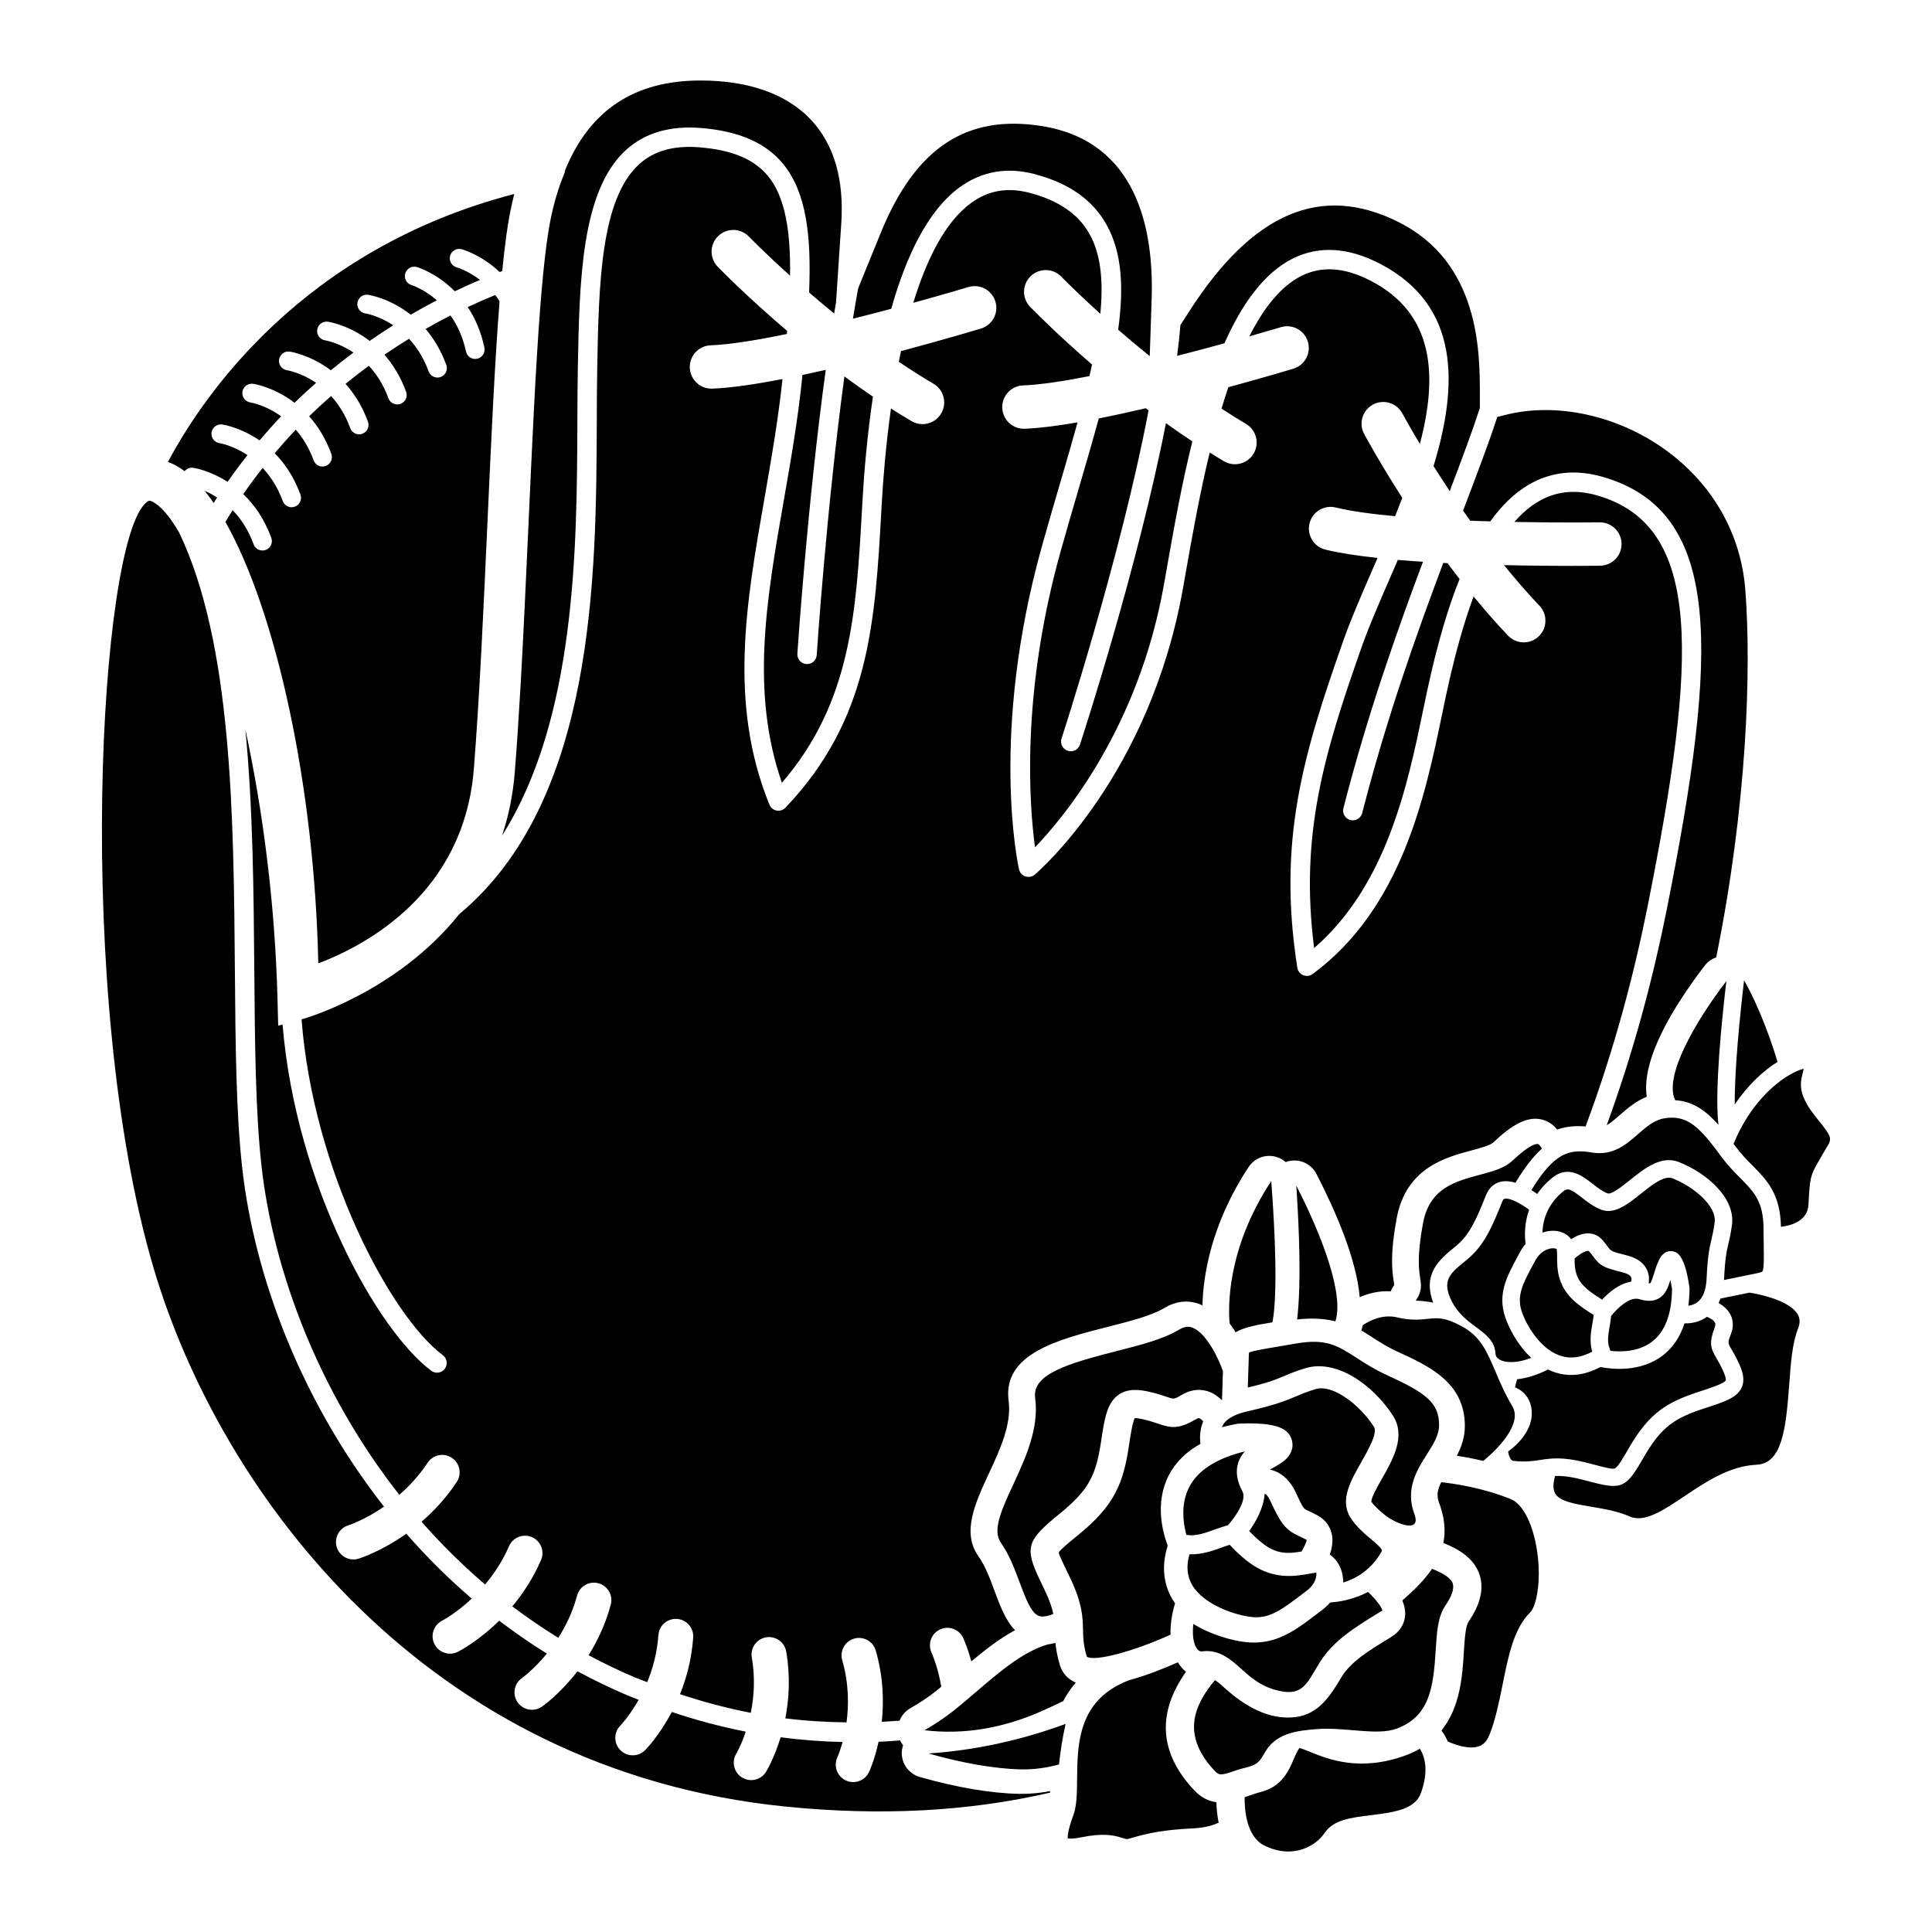 <?xml version="1.0" encoding="utf-8"?>
<!-- Generator: Adobe Illustrator 23.0.3, SVG Export Plug-In . SVG Version: 6.00 Build 0)  -->
<svg version="1.1" id="Capa_1" xmlns="http://www.w3.org/2000/svg" xmlns:xlink="http://www.w3.org/1999/xlink" x="0px" y="0px"
	 viewBox="0 0 1200 1200" enable-background="new 0 0 1200 1200" xml:space="preserve">
<path d="M553.586,191.791c-7.539,2.013-15.563,4.103-23.814,6.171c1.049-6.467,2.132-12.77,3.247-18.893l14.053-34.484
	c21.524-52.838,53.373-73.881,100.395-66.22c58.704,9.575,69.294,63.754,67.84,107.519l-1.173,35.322
	c-7.032-5.677-13.648-11.231-19.628-16.434c3.619-26.068,2.414-48.083-7.293-65.356c-8.604-15.31-23.07-25.507-44.224-31.183
	c-17.273-4.642-33.027-1.947-46.771,7.989C576.247,130.672,562.743,159.286,553.586,191.791z M665.066,466.621
	c-0.626,0-1.255-0.095-1.878-0.299c-3.164-1.034-4.884-4.439-3.854-7.599c0.472-1.442,36.939-113.419,54.06-203.844
	c-0.585-0.441-1.148-0.881-1.727-1.323c-9.839,2.299-19.715,4.472-29.211,6.348c-3.769,13.907-8.026,28.51-12.517,43.851
	c-3.687,12.573-7.481,25.533-11.186,38.804c-24.788,88.738-19.398,157.841-15.878,183.726
	c18.562-19.358,64.244-74.567,79.99-162.766l1.902-10.746c4.151-23.586,9.089-51.407,15.825-78.623
	c-5.588-3.704-11.071-7.477-16.405-11.316c-17.352,88.957-51.504,193.859-53.392,199.633
	C669.954,465.011,667.596,466.621,665.066,466.621z M879.067,321.622l0.014,0.001l-0.011-0.012L879.067,321.622z M803.137,160.501
	c16.168-7.985,34.322-6.888,53.939,3.28c50.153,25.985,48.537,75.735,33.32,125.734c3.043,4.826,6.437,10.056,10.068,15.506
	c7.533-19.797,14.066-37.257,18.703-51.633v-8.055c0-26.671,0-82.162-50.568-107.446c-48.007-24.013-90.461-5.905-129.817,55.317
	l-5.594,8.704c-0.505,6.102-1.2,12.494-2.065,19.13c10.519-2.695,20.523-5.375,29.393-7.813
	C771.343,188.884,785.116,169.413,803.137,160.501z M565.383,1061.054c5.875-3.349,11.274-6.968,16.048-10.758
	c1.04-0.825,2.114-1.733,3.172-2.601c-1.069-6.784-2.969-14.073-6.14-21.557c-2.334-5.51,0.241-11.867,5.748-14.201
	c5.515-2.354,11.875,0.249,14.2,5.748c2.049,4.833,3.629,9.575,4.902,14.209c8.725-7.293,17.681-14.229,27.165-19.357
	c-5.878-5.944-9.272-15.026-12.793-24.506c0,0-0.004-0.008-0.004-0.011l-0.013-0.035c-2.801-7.542-5.698-15.34-9.844-21.182
	c-10.6-14.939-2.349-32.732,6.384-51.567c6.986-15.048,14.204-30.603,12.264-45.205c-3.879-29.229,30.919-38.089,61.62-45.907
	c13.927-3.543,27.08-6.89,34.869-11.574c7.227-4.334,14.49-5.243,21.596-2.712c0.784,0.281,1.543,0.622,2.294,0.977
	c0.455-18.193,5.221-50.332,28.666-85.932c3.622-5.508,10.344-8.091,16.73-6.453c2.417,0.623,4.579,1.806,6.365,3.387
	c0.405-0.15,0.789-0.337,1.211-0.454c7.038-1.972,14.497,1.294,17.848,7.793c12.059,23.404,24.905,53.148,26.871,76.552
	c5.205-2.291,11.82-4.09,19.244-3.631c0.471-1.222,1.089-2.4,1.877-3.491l0.19-0.266c0.039-0.072,0.077-0.14,0.103-0.198
	c-0.036-0.526-0.193-1.554-0.311-2.332c-1.189-7.745-2.122-17.799,1.887-39.23c5.824-31.145,30.289-37.686,46.476-42.014
	c5.147-1.377,11.51-3.08,13.463-4.926c11.945-11.278,20.45-15.632,28.417-14.591c5.424,0.642,9.045,3.83,11.312,6.557
	c6.29-2.188,12.315-2.383,17.635-1.893c17.849-47.86,30.092-94.603,38.445-136.362c30.926-154.681,34.589-236.684-31.234-255.594
	c-13.602-3.904-25.544-2.67-36.557,3.774c-5.427,3.18-10.36,7.527-14.883,12.678c29.4,0.565,52.393,0.258,52.912,0.253
	c0.065-0.005,0.192-0.005,0.192-0.005c7.349,0,13.36,5.904,13.468,13.275c0.11,7.436-5.836,13.553-13.27,13.66
	c-1.131,0.017-8.021,0.112-18.559,0.112c-10.691,0-25.182-0.103-41.18-0.47c6.998,8.623,14.338,17.154,22.011,25.218
	c5.125,5.389,4.919,13.914-0.472,19.042c-2.608,2.479-5.946,3.712-9.284,3.712c-3.554,0-7.11-1.403-9.759-4.186
	c-7.461-7.841-14.588-16.039-21.395-24.313c-6.251,16.879-10.942,34.609-14.564,49.986c-1.643,7.005-3.239,14.682-4.932,22.833
	c-10.564,50.937-25.031,120.695-80.455,161.683c-1.688,1.25-3.92,1.524-5.872,0.726c-1.944-0.797-3.338-2.562-3.662-4.641
	c-12.298-78.812,3.412-131.836,28.791-203.737c4.477-12.698,10.78-27.173,17.448-42.499c1.191-2.734,2.394-5.505,3.599-8.289
	c-12.411-1.34-23.616-3.025-32.381-5.17c-7.226-1.769-11.642-9.061-9.874-16.285c1.768-7.217,9.018-11.623,16.284-9.882
	c9.498,2.324,22.428,4.073,36.878,5.391c1.518-3.776,3.006-7.566,4.442-11.361c-14.242-22.202-22.971-38.377-23.705-39.752
	c-3.505-6.56-1.021-14.716,5.538-18.22c6.555-3.505,14.716-1.03,18.222,5.527c0.118,0.221,4.057,7.518,10.89,18.916
	c11.066-41.994,9.232-80.711-30.388-101.239c-16.255-8.421-30.331-9.459-43.052-3.172c-12.962,6.41-23.608,20.084-32.499,37.601
	c11.771-3.343,19.287-5.6,19.578-5.688c7.14-2.146,14.64,1.885,16.783,9.007c2.142,7.125-1.886,14.636-9.012,16.788
	c-1.754,0.529-18.049,5.42-40.37,11.496c-1.48,4.354-2.898,8.783-4.249,13.298c5.005,3.261,10.056,6.458,15.181,9.471
	c6.413,3.771,8.554,12.025,4.782,18.436c-2.507,4.268-7.008,6.643-11.626,6.643c-2.316,0-4.667-0.597-6.81-1.86
	c-2.982-1.755-5.924-3.587-8.864-5.418c-6.316,26.141-10.985,52.48-14.735,73.781l-1.911,10.775
	c-20.646,115.667-89.11,175.12-92.005,177.594c-1.611,1.371-3.822,1.786-5.823,1.125c-2.009-0.673-3.513-2.341-3.969-4.405
	c-0.757-3.401-18.178-84.649,14.217-200.632c3.72-13.324,7.532-26.329,11.228-38.948c3.83-13.073,7.538-25.776,10.915-38.02
	c-12.406,2.148-23.708,3.607-32.788,3.955c-0.175,0.009-0.349,0.013-0.524,0.013c-7.2,0-13.17-5.697-13.454-12.952
	c-0.283-7.436,5.515-13.69,12.948-13.976c10.734-0.412,25.263-2.636,41.193-5.779c0.563-2.427,1.093-4.819,1.606-7.192
	c-22.499-19.474-37.259-34.624-38.431-35.83c-5.166-5.348-5.024-13.873,0.315-19.042c5.339-5.182,13.868-5.038,19.043,0.306
	c0.22,0.228,9.437,9.661,24.231,23.069c1.949-19.932,0.444-36.86-6.718-49.602c-6.934-12.333-18.985-20.658-36.839-25.445
	c-13.795-3.716-25.777-1.715-36.582,6.112c-16.237,11.744-27.783,35.143-36.032,62.097c19.906-5.481,33.831-9.662,34.229-9.782
	c7.118-2.146,14.634,1.889,16.783,9.01c2.144,7.122-1.883,14.633-9.01,16.784c-1.987,0.599-22.658,6.804-49.637,13.99
	c-0.464,2.203-0.928,4.407-1.362,6.616c7.044,4.761,14.256,9.364,21.561,13.662c6.41,3.775,8.553,12.029,4.782,18.441
	c-2.509,4.263-7.008,6.639-11.626,6.639c-2.316,0-4.666-0.598-6.81-1.86c-4.305-2.532-8.556-5.164-12.768-7.849
	c-3.236,23.083-4.9,44.315-5.726,58.981l-0.225,3.987c-3.912,69.821-7.283,130.121-59.603,184.992
	c-1.411,1.483-3.453,2.131-5.487,1.765c-2.01-0.386-3.69-1.76-4.453-3.653c-25.428-62.621-14.549-124.76-3.03-190.545
	c4.172-23.851,8.466-48.508,11.148-73.819c-16.617,3.218-31.937,5.501-43.596,5.95c-0.173,0.008-0.346,0.012-0.522,0.012
	c-7.2,0-13.171-5.697-13.454-12.951c-0.283-7.432,5.515-13.69,12.946-13.976c12.095-0.466,29.01-3.229,47.329-7.025
	c0.054-0.645,0.113-1.298,0.165-1.939c-25.107-21.366-41.869-38.553-43.116-39.843c-5.174-5.344-5.035-13.868,0.308-19.043
	c5.34-5.181,13.869-5.037,19.041,0.308c0.228,0.233,9.989,10.229,25.596,24.299c0.362-27.336-2.903-48.857-13.77-61.957
	c-8.661-10.434-22.098-16.074-42.303-17.751c-15.996-1.334-28.343,2.079-37.585,10.425c-24.141,21.808-25.148,75.191-26.118,126.816
	c-0.192,10.243-0.233,21.339-0.274,33.085c-0.352,95.549-0.912,235.63-85.423,305.948c-38.772,48.524-95.931,64.769-96.766,64.998
	l-1.18,0.323c7.25,94.122,55.374,184.415,87.756,208.629c2.657,1.993,3.206,5.767,1.213,8.433c-1.18,1.582-2.997,2.417-4.834,2.417
	c-1.255,0-2.517-0.391-3.604-1.2c-33.249-24.871-84.011-114.809-92.338-215.053l-2.707,0.741l-0.414-16.265
	c-1.56-60.758-9.372-118.682-19.963-167.717c4.719,48.677,5.144,100.708,5.545,149.862c0.357,44.712,0.697,86.95,4.392,120.507
	c7.28,66.07,35.735,141.387,85.67,204.988c6.099-5.296,12.246-11.835,17.596-19.928c3.3-4.995,10.009-6.36,15.016-3.06
	c4.991,3.301,6.364,10.018,3.058,15.01c-6.681,10.101-14.308,18.193-21.854,24.704c12.064,13.763,25.236,26.823,39.475,38.979
	c5.439-6.447,10.75-14.318,14.848-23.775c2.375-5.485,8.756-8.006,14.25-5.631c5.491,2.38,8.016,8.758,5.63,14.251
	c-4.957,11.439-11.296,20.932-17.816,28.738c9.122,6.903,18.642,13.431,28.563,19.539c4.61-7.243,8.891-16.005,11.653-26.241
	c1.551-5.78,7.505-9.222,13.286-7.637c5.77,1.558,9.193,7.503,7.639,13.284c-3.302,12.241-8.325,22.684-13.769,31.401
	c9.267,4.953,18.823,9.583,28.727,13.776c2.539,1.077,5.108,1.931,7.659,2.946c3.393-8.215,6.184-18.037,6.964-29.208
	c0.406-5.963,5.573-10.464,11.56-10.057c5.962,0.415,10.464,5.593,10.047,11.56c-0.933,13.441-4.165,25.259-8.175,35.19
	c14.546,4.812,29.195,8.726,43.946,11.566c1.957-9.63,2.872-21.412,0.645-34.382c-1.013-5.896,2.948-11.498,8.845-12.511
	c5.872-0.972,11.502,2.944,12.515,8.849c2.679,15.63,1.732,29.79-0.547,41.481c12.612,1.603,25.288,2.321,38.004,2.506
	c1.427-10.506,1.55-23.995-2.663-38.623c-1.653-5.751,1.669-11.755,7.417-13.408c5.72-1.674,11.752,1.657,13.413,7.412
	c4.771,16.57,5.067,31.814,3.725,44.243c3.684-0.181,7.371-0.419,11.06-0.692C560.001,1065.58,562.274,1062.828,565.383,1061.054z
	 M165.035,341.571c-0.664,0.241-1.345,0.356-2.009,0.356c-2.383,0-4.626-1.47-5.491-3.841c-3.377-9.218-8.076-16.06-13.05-21.202
	c-1.515,2.385-3.008,4.817-4.48,7.276c31.481,55.735,55.38,164.098,57.683,274.217c29.359-11.111,90.422-43.334,96.601-120.567
	c3.544-44.384,6.044-99.48,8.452-152.759c2.3-50.816,4.524-99.832,7.552-137.995c-0.879-1.345-1.784-2.611-2.713-3.799
	c-5.062,2.046-10.799,4.518-17.08,7.463c4.414,6.637,8.194,14.886,10.365,25.167c0.664,3.161-1.353,6.261-4.51,6.93
	c-0.406,0.087-0.812,0.129-1.222,0.129c-2.698,0-5.13-1.89-5.712-4.644c-1.971-9.331-5.535-16.616-9.602-22.353
	c-4.952,2.523-10.124,5.289-15.494,8.356c4.942,5.779,9.484,13.071,12.881,22.34c1.111,3.031-0.451,6.39-3.482,7.503
	c-0.664,0.241-1.345,0.357-2.009,0.357c-2.383,0-4.626-1.47-5.491-3.84c-3.176-8.669-7.524-15.223-12.166-20.256
	c-4.993,3.066-10.094,6.363-15.273,9.91c5.163,5.879,9.926,13.395,13.456,23.023c1.112,3.034-0.439,6.394-3.48,7.503
	c-0.664,0.245-1.337,0.361-2.01,0.361c-2.382,0-4.625-1.47-5.487-3.836c-3.16-8.619-7.509-15.152-12.152-20.18
	c-4.808,3.527-9.647,7.249-14.503,11.211c5.345,5.953,10.291,13.6,13.922,23.515c1.112,3.035-0.447,6.394-3.478,7.503
	c-0.664,0.245-1.347,0.362-2.011,0.362c-2.383,0-4.626-1.471-5.488-3.838c-3.115-8.5-7.363-14.971-11.9-19.968
	c-4.571,3.994-9.133,8.157-13.657,12.562c5.293,5.931,10.184,13.541,13.789,23.372c1.111,3.035-0.442,6.395-3.481,7.503
	c-0.664,0.245-1.336,0.362-2.009,0.362c-2.383,0-4.626-1.47-5.488-3.837c-2.921-7.963-6.846-14.187-11.087-19.054
	c-4.437,4.637-8.803,9.536-13.108,14.606c6.127,6.223,11.9,14.512,15.999,25.695c1.112,3.035-0.442,6.394-3.481,7.503
	c-0.664,0.245-1.337,0.361-2.009,0.361c-2.383,0-4.626-1.47-5.491-3.836c-3.239-8.839-7.731-15.485-12.507-20.559
	c-4.107,5.209-8.12,10.617-12.018,16.264c6.651,6.354,12.995,15.1,17.41,27.15C169.628,337.098,168.066,340.458,165.035,341.571z
	 M863.071,359.65c-6.578,15.123-12.79,29.406-17.133,41.702c-23.619,66.93-38.667,117.044-29.716,187.497
	c45.152-39.007,58.134-101.603,67.758-147.984c1.71-8.263,3.33-16.049,4.998-23.15c4.187-17.794,9.756-38.614,17.593-58.068
	c-2.577-3.302-5.095-6.585-7.54-9.86c-0.868-0.043-1.735-0.096-2.603-0.139c-16.888,44.971-35.535,97.437-50.335,155.341
	c-0.697,2.724-3.145,4.535-5.83,4.535c-0.498,0-0.995-0.058-1.502-0.188c-3.222-0.826-5.166-4.107-4.343-7.329
	c14.564-56.984,32.766-108.616,49.412-153.09c-5.287-0.34-10.522-0.713-15.614-1.145
	C866.483,351.803,864.756,355.771,863.071,359.65z M134.861,308.982c-2.789-1.783-5.433-3.122-7.78-4.115
	c1.905,2.341,3.8,4.827,5.663,7.55C133.456,311.282,134.142,310.103,134.861,308.982z M1022.818,681.221
	c-3.483-23.57,16.95-56.57,36.037-81.476c1.869-2.438,4.366-4.145,7.115-5.104c19.083-94.368,21.862-178.142,18.111-227.907
	c-2.649-35.173-20.355-66.238-49.835-87.463c-29.589-21.298-67.585-29.578-99.192-21.572l-5.064,1.281
	c-5.328,16.287-12.737,35.855-21.25,58.186c1.436,2.062,2.937,4.161,4.435,6.259c4.201,0.157,8.365,0.291,12.472,0.408
	c6.813-9.452,14.645-17.379,23.758-22.718c13.803-8.093,29.274-9.753,45.965-4.961c74.851,21.5,72.103,107.643,39.721,269.546
	c-8.171,40.856-20.043,86.421-37.142,133.186c2.255-1.299,4.747-3.343,8.106-6.286
	C1010.539,688.671,1015.863,684.026,1022.818,681.221z M645.655,1113.52c-4.348,0.523-8.63,0.743-12.821,0.659
	c-17.396-0.329-38.684-3.95-61.542-10.469c-7.21-2.058-11.898-9.002-11.105-16.458c0.119-1.124,0.394-2.194,0.741-3.232
	c-0.732-0.924-1.36-1.937-1.869-3.019c-4.459,0.36-8.915,0.668-13.366,0.853c-2.424,11.189-5.649,18.201-5.945,18.823
	c-1.842,3.916-5.741,6.208-9.8,6.208c-1.551,0-3.129-0.336-4.626-1.043c-5.397-2.553-7.705-8.985-5.182-14.387
	c0.058-0.121,1.612-3.619,3.195-9.46c-12.875-0.275-25.705-1.256-38.475-2.94c-3.89,12.849-8.648,20.784-9.04,21.431
	c-2.042,3.335-5.605,5.173-9.242,5.173c-1.936,0-3.888-0.518-5.655-1.603c-5.092-3.122-6.696-9.77-3.588-14.866
	c0.101-0.174,3.063-5.214,5.88-13.64c-15.422-3.016-30.742-7.109-45.954-12.212c-7.711,14.658-15.954,23.113-16.564,23.727
	c-2.119,2.125-4.9,3.193-7.683,3.193c-2.765,0-5.52-1.052-7.64-3.152c-4.236-4.211-4.26-11.05-0.066-15.297
	c0.203-0.21,5.702-5.981,11.367-16.048c-2.35-0.942-4.713-1.798-7.058-2.791c-10.684-4.524-20.965-9.546-30.932-14.924
	c-10.873,14.106-21.387,21.517-22.134,22.032c-1.878,1.291-4.019,1.91-6.138,1.91c-3.445,0-6.835-1.636-8.935-4.689
	c-3.379-4.92-2.149-11.655,2.759-15.052c0.305-0.217,7.475-5.413,15.446-15.171c-10.305-6.384-20.171-13.223-29.636-20.437
	c-13.042,12.849-24.841,18.927-25.663,19.339c-1.554,0.781-3.215,1.151-4.843,1.151c-3.969,0-7.799-2.193-9.701-5.987
	c-2.666-5.34-0.513-11.83,4.81-14.521c0.151-0.077,8.558-4.473,18.373-13.697c-14.67-12.574-28.225-26.086-40.647-40.313
	c-15.554,11.033-28.783,15.252-29.688,15.531c-1.054,0.323-2.125,0.478-3.171,0.478c-4.645,0-8.927-3.003-10.358-7.665
	c-1.751-5.71,1.447-11.755,7.151-13.521c0.211-0.066,10.151-3.315,22.224-11.613c-51.388-65.509-80.674-143.027-88.162-211.024
	c-3.772-34.169-4.112-76.701-4.47-121.732c-0.776-96.144-1.641-203.499-34.676-272.39c-5.94-10.144-11.642-16.778-16.737-19.173
	c-0.664-0.306-1.122-0.484-1.554-0.484c-0.267,0-0.527,0.069-0.818,0.215c-0.335,0.199-0.673,0.413-1.04,0.702
	c-29.615,23.307-45.455,307.407,4.343,475.737c41.456,140.168,169.08,311.858,392.357,334.413
	c59.007,5.948,113.592,3.145,164.417-8.632c0.015-0.33,0.037-0.636,0.05-0.975C650.035,1112.892,647.834,1113.258,645.655,1113.52z
	 M358.616,261.809c0.042-11.809,0.083-22.967,0.283-33.264c1.013-54.191,2.067-110.226,30.078-135.535
	c11.695-10.551,27.363-15.086,46.664-13.491c23.32,1.935,39.862,9.152,50.585,22.066c14.588,17.582,17.801,44.721,16.313,80.074
	c4.862,4.195,10.037,8.561,15.558,13.055c0.384-2.348,0.776-4.644,1.169-6.95l3.259-48.838c1.834-27.504-4.477-49.192-18.76-64.464
	C488.79,58.459,465.064,50,435.142,50c-41.032,0-68.732,18.273-84.069,55.509c-0.168,0.858-0.302,1.723-0.645,2.536
	c-3.704,8.816-6.644,18.81-8.744,29.706c-0.807,4.189-1.565,9.031-2.281,14.452c-0.716,5.42-1.392,11.42-2.034,17.928
	c-0.64,6.506-1.246,13.52-1.826,20.966c-2.887,37.234-5.062,85.309-7.313,135.11c-1.518,33.434-3.06,67.581-4.88,99.433
	c-1.096,19.111-2.287,37.397-3.632,54.206c-1.14,14.243-3.921,27.239-7.877,39.134C357.892,446.455,358.333,339.149,358.616,261.809
	z M501.28,412.463c-0.132,0-0.266-0.004-0.407-0.012c-3.313-0.216-5.83-3.086-5.614-6.408c0.083-1.285,6.183-92.692,17.624-176.312
	c-4.848,1.11-9.682,2.177-14.463,3.192c-0.075,0.734-0.143,1.44-0.22,2.178c-2.718,26.293-7.159,51.683-11.461,76.24
	c-10.637,60.774-20.712,118.349-1.087,174.849c43.024-49.864,46.164-105.829,49.769-170.162l0.222-3.994
	c1.049-18.637,2.998-41.739,6.566-65.654c-6.078-4.123-11.98-8.345-17.726-12.588c-11.15,82.365-17.116,171.771-17.198,173.039
	C507.078,410.017,504.429,412.463,501.28,412.463z M114.668,292.671c1.266-1.517,3.196-2.43,5.257-2.133
	c0.749,0.108,10.437,1.684,21.445,8.75c4.005-5.769,8.135-11.288,12.348-16.616c-9.187-6.105-17.225-7.415-17.374-7.435
	c-3.198-0.466-5.413-3.43-4.95-6.628c0.464-3.196,3.456-5.393,6.627-4.95c0.787,0.115,11.467,1.808,23.18,9.872
	c4.406-5.185,8.872-10.205,13.41-14.954c-9.883-7.141-18.933-8.592-19.093-8.616c-3.198-0.465-5.413-3.43-4.949-6.627
	c0.466-3.197,3.481-5.414,6.626-4.95c0.846,0.121,13.07,2.104,25.745,11.777c4.435-4.332,8.908-8.413,13.393-12.362
	c-9.226-6.331-17.476-7.74-18.093-7.836c-3.179-0.49-5.38-3.463-4.909-6.648c0.475-3.189,3.498-5.381,6.61-4.925
	c0.841,0.121,12.935,2.085,25.533,11.614c4.708-3.876,9.405-7.559,14.077-11.039c-9.276-6.226-17.435-7.55-17.586-7.571
	c-3.197-0.465-5.413-3.43-4.949-6.628c0.475-3.198,3.472-5.398,6.626-4.95c0.851,0.122,13.201,2.122,25.95,11.927
	c4.96-3.447,9.858-6.69,14.67-9.713c-8.919-5.9-16.749-7.249-17.35-7.342c-3.182-0.49-5.38-3.463-4.908-6.648
	c0.475-3.189,3.439-5.418,6.61-4.925c0.862,0.124,13.558,2.165,26.496,12.343c5.595-3.263,11.013-6.248,16.207-8.953
	c-8.04-7.017-15.513-9.371-15.655-9.411c-3.097-0.913-4.876-4.169-3.953-7.266c0.906-3.098,4.178-4.871,7.258-3.953
	c0.816,0.239,12.441,3.885,23.523,15.04c5.611-2.69,10.857-5.044,15.634-7.066c-7.407-5.704-13.923-7.62-14.456-7.771
	c-3.108-0.864-4.942-4.074-4.096-7.179c0.857-3.098,4.043-4.954,7.143-4.111c0.808,0.215,12.342,3.513,23.613,14.173
	c0.56-0.21,1.077-0.398,1.612-0.596c0.788-8.093,1.636-15.466,2.545-22.039c0.681-4.919,1.392-9.451,2.152-13.4
	c0.022-0.126,0.057-0.243,0.082-0.369c0.801-4.14,1.702-8.164,2.69-12.074c-131.908,34.329-193.723,126.169-215.113,166.452
	c1.246,0.444,2.49,0.964,3.728,1.57C110.254,289.591,112.467,291.038,114.668,292.671z M758.998,886.476
	c2.901-0.781,5.932-1.472,9.095-2.069l0.676-0.129l0.688-0.029c25.496-1.105,30.806,3.983,32.75,9.644
	c0.846,2.463,1.971,8.789-5.814,14.323c-2.6,1.849-5.184,3.287-7.62,4.542c5.09,1.113,11.583,4.624,16.192,14.529
	c4.493,9.658,4.553,9.685,7.661,11.122c1.471,0.681,3.484,1.614,6.016,3.013c4.498,2.482,7.536,6.555,8.557,11.463
	c0.891,4.293,0.138,8.713-1.245,12.704c3.08,2.099,5.551,5.248,6.982,9.196c0.877,2.417,1.356,5.191,1.368,8.145
	c7.422-2.249,16.657-7.228,23.293-18.314c0.717-1.199,0.742-1.723,0.742-1.726c-0.278-1.416-4.486-4.973-7.002-7.099
	c-4.282-3.621-9.134-7.723-12.632-13.337c-6.677-10.706,0.218-22.779,6.882-34.455c4.089-7.157,10.262-17.972,7.806-21.768
	c-9.015-13.951-25.814-26.711-36.363-23.409c-5.56,1.721-8.784,3.086-12.198,4.534c-6.11,2.586-12.428,5.263-30.251,9.304
	c-5.577,1.265-12.75,3.84-15.249,8.93C759.188,885.884,759.107,886.179,758.998,886.476z M775.669,841.889
	c-0.186,5.557-0.433,13.37-0.638,19.932c12.862-3.036,17.504-4.999,22.389-7.068c3.309-1.402,7.062-2.989,13.144-4.875
	c19.445-6.037,42.209,10.225,54.615,29.412c8.25,12.764-0.107,27.396-6.82,39.155c-2.491,4.367-6.618,11.588-6.612,14.236
	c1.827,2.753,4.966,5.407,8.002,7.973c6.598,5.58,23.476,12.413,18.716-0.341c-5.789-15.516,1.701-27.342,7.717-36.845
	c4.114-6.496,7.666-12.104,7.653-18.402c-0.029-13.842-8.17-19.9-32.619-31.077c-7.551-3.449-13.427-7.241-18.614-10.588
	c-11.809-7.622-18.911-12.211-37.777-8.889c-4.416,0.782-8.309,1.433-11.741,2.008c-7.614,1.275-14.842,2.487-17.281,3.562
	C775.753,840.45,775.697,841.024,775.669,841.889z M767.479,827.524c5.058-3.123,12.656-4.497,22.859-6.209
	c3.267-16.551,1.733-55.863-0.748-87.716c-28.16,42.759-26.671,79.647-25.817,88.438C765.1,823.81,766.334,825.651,767.479,827.524z
	 M805.663,819.542c9.518-1.075,17.2-0.483,23.787,1.165c5.523-17.113-8.791-54.161-24.298-84.254
	C806.946,763.07,808.314,797.403,805.663,819.542z M902.365,983.646c-1.297-4.13-7.683-7.152-12.892-9.217
	c-4.478,6.59-10.74,12.982-18.47,19.616c1.215,2.886,1.934,5.894,1.782,8.933c-0.284,5.66-3.371,10.563-8.693,13.805l-0.573,0.347
	c-13.754,8.377-24.615,14.993-30.555,24.967c-6.7,11.247-14.042,22.714-28.346,24.434c-16.72,2.011-31.734-7.147-43.649-17.827
	c-2.692-2.413-4.746-4.209-6.353-5.132c-12.734,15.318-21.329,33.846-0.097,56.385c2.661,2.828,3.809,3.017,13.694-0.515
	c3.551-1.269,7.621-1.698,11.073-3.457c3.69-1.881,5.097-5.667,7.237-8.941c6.961-10.65,19.315-12.098,30.968-13.034
	c18.031-1.447,37.679,4.263,49.999-0.326c20.203-7.51,22.79-24.868,24.242-48.57c0.691-11.24,1.284-20.95,6.013-27.831
	C901.686,991.545,903.327,986.701,902.365,983.646z M873.593,1090.108c-28.664,10.656-48.406,2.679-60.197-2.089
	c-2.047-0.828-4.694-1.897-6.276-2.324c-1.304,1.642-2.388,4.187-3.527,6.851c-3.069,7.196-7.273,17.046-20.304,20.426
	c-3.239,0.838-6.254,1.918-9.17,2.964c-0.35,0.125-0.718,0.252-1.075,0.379c-0.069,8.444,1.306,24.558,12.307,29.994
	c17.801,8.799,32.117,0.125,37.399-7.849c5.453-8.217,16.55-9.517,28.446-10.971c0.099-0.012,0.195-0.023,0.294-0.036
	c15.981-1.921,27.554-4.077,31.075-13.777c5.062-13.95,2.312-22.744-0.642-27.527
	C879.375,1087.607,876.661,1088.967,873.593,1090.108z M938.233,931.053c-16.967-6.863-34.532-9.5-43.066-10.443
	c-2.296,4.553-3.024,8.229-1.373,12.651c3.493,9.36,4.217,17.54,2.699,25.106c8.275,3.312,19.049,8.773,22.588,20.024
	c2.687,8.546,0.367,18.241-6.898,28.811c-1.977,2.88-2.502,11.435-2.964,18.984c-0.884,14.443-2.125,34.034-13.872,48.645
	c1.36,1.9,2.728,4.182,3.926,6.846c4.789,2.174,13.359,5.056,19.268,2.99c1.876-0.657,4.607-2.122,6.637-7.232
	c3.729-9.383,5.972-20.523,8.144-31.296c3.602-17.88,7.002-34.765,17.145-44.71c4.162-4.079,7.502-22.18,3.498-42.394
	C951.048,944.317,945.167,933.858,938.233,931.053z M741.763,1111.969c-21.701-23.04-23.369-47.754-5.13-73.589
	c-1.129-0.937-2.202-1.975-3.167-3.174c-0.682-0.846-1.29-1.761-1.864-2.706c-8.05,3.58-19.15,8.059-30.285,11.109
	c-31.823,12.062-32.11,39.479-32.321,61.564c-0.084,8.786-0.159,16.378-2.314,22.266c-3.421,9.334-3.622,13.063-3.485,14.394
	c0.965,0.191,3.366,0.388,8.223-0.615c13.911-2.848,20.48-1.34,26.014,0.45c2.337,0.755,2.483,0.796,4.276,0.261
	c11.724-3.506,20.741-5.354,40.217-6.367c6.873-0.353,11.82-1.983,15.004-3.442c-0.927-4.599-1.312-9.006-1.417-12.734
	C750.926,1118.812,746.268,1116.752,741.763,1111.969z M867.884,839.474c19.644,8.98,41.908,19.16,41.968,46.126
	c0.015,7.144-2.175,13.196-4.996,18.599c4.708,0.714,10.329,1.743,16.434,3.202c9.047-7.32,24.534-23.154,18.023-34.028
	c-4.617-7.71-7.743-15.071-10.502-21.566c-5.361-12.621-9.231-21.739-20.967-28.076c-10.515-5.677-14.906-5.215-20.98-4.574
	c-4.751,0.502-10.661,1.127-18.991-0.893c-9.312-2.263-17.695,2.308-21.371,4.792c-0.277,1.12-0.594,2.215-0.968,3.275
	c2.177,1.3,4.308,2.667,6.455,4.053C856.758,833.46,861.69,836.64,867.884,839.474z M729.841,995.815
	c-0.545-0.778-1.092-1.554-1.584-2.376c-4.143-6.916-7.812-18.168-2.96-33.422c-3.059-8.017-8.204-26.424,0.61-43.582
	c4.163-8.102,10.768-14.66,19.723-19.64c-0.537-3.95-0.389-8.815,1.687-13.899c-0.815-0.99-1.705-1.813-2.453-2.052
	c-0.362-0.117-0.95,0.054-1.736,0.513c-10.924,6.342-15.417,5.8-23.772,2.933c-2.325-0.798-4.96-1.701-8.81-2.614
	c-3.423-0.809-5.054-0.883-5.74-0.849c-1.407,2.51-2.745,11.465-3.563,16.937c-3.527,23.589-8.934,37.235-31.659,55.734
	c-5.412,4.407-11.004,8.96-11.978,10.774c0.181,1.5,2.277,5.821,4.136,9.652c1.034,2.128,2.199,4.529,3.473,7.271
	c7.108,15.283,7.289,23.36,7.465,31.171c0.113,5.073,0.21,9.458,2.36,16.638c5.021,3.179,29.105-3.271,51.989-13.671
	C726.858,1009.331,727.792,1002.721,729.841,995.815z M738.606,923.707c-5.26,10.237-3.823,21.82-1.75,29.619
	c2.373,0.351,5.972,0.882,14.52-2.211c4.398-1.591,8.032-2.895,11.249-3.701c5.794-6.395,11.661-16.256,9.178-20.869
	c-3.583-6.663-4.474-12.562-2.728-18.035c0.895-2.816,2.353-5.105,4.142-7.026C755.609,905.786,743.978,913.248,738.606,923.707z
	 M808.421,963.657c1.588-2.656,2.871-5.47,3.217-7.206c-1.595-0.839-2.919-1.452-4.112-2.006c-8.965-4.146-11.567-7.278-18.57-22.33
	c-1.514-3.256-2.856-4.19-3.208-4.261c-0.062-0.01-0.155,0.016-0.229,0.018c-0.722,8.78-5.258,17.018-9.633,23.072
	c1.89,1.98,4.252,4.366,8.073,7.445C792.903,965.588,800.264,965.047,808.421,963.657z M808.283,990.568l3.319-2.521
	c5.61-4.237,6.293-9.11,5.953-11.289c-1.215,0.162-2.601,0.409-4.045,0.669c-9.476,1.7-23.831,4.276-39.373-8.239
	c-4.87-3.923-7.831-7.043-9.789-9.109c-0.177-0.185-0.368-0.386-0.556-0.582c-1.793,0.541-4.636,1.569-7.41,2.57
	c-8.123,2.94-13.721,3.459-17.58,3.327c-2.108,7.419-1.51,13.758,1.799,19.282c7.159,11.955,26.073,18.383,36.311,19.626
	C787.923,1005.646,795.238,1000.511,808.283,990.568z M661.856,1070.754c-28.185,10.343-56.78,16.472-85.143,18.356
	c20.398,5.817,40.845,9.564,57.624,9.882c7.601,0.153,15.448-0.905,23.42-3.047C658.652,1087.874,659.92,1079.375,661.856,1070.754z
	 M849.73,988.799c-7.684,3.959-15.114,5.607-20.504,6.255c-1.103,0.133-2.111,0.221-3.028,0.284
	c-1.521,1.705-3.253,3.346-5.271,4.87l-3.21,2.438c-10.522,8.023-20.583,15.691-33.827,17.283
	c-3.341,0.402-6.881,0.418-10.684-0.047c-8.087-0.982-20.792-4.331-31.998-11.223c-0.886,7.437,0.275,12.935,2.46,15.648
	c1.149,1.431,2.21,1.472,3.013,1.394c0.114-0.013,0.231-0.031,0.345-0.045c10.357-1.246,17.501,5.163,23.809,10.823
	c5.784,5.186,11.76,10.546,21.511,13.197c14.9,4.052,18.326-1.789,25.144-13.418l1.453-2.468
	c8.681-14.579,22.639-23.079,38.802-32.922l0.612-0.373c0.103-0.061,0.193-0.121,0.266-0.172
	C858.104,997.929,854.297,993.098,849.73,988.799z M645.209,1003.684c2.081,0.771,5.169,0.329,9.037-1.227
	c-0.751-3.666-2.167-7.968-4.913-13.873c-1.232-2.643-2.354-4.958-3.351-7.012c-10.198-21.009-7.692-25.184,12.543-41.661
	c18.217-14.83,22.317-24.177,25.393-44.739c2.08-13.901,3.58-23.946,11.056-29.003c5.968-4.041,13.262-3.043,19.615-1.537
	c4.682,1.108,8.016,2.253,10.452,3.088c4.203,1.442,4.205,1.441,9.287-1.513c6.601-3.832,12.348-3.208,16.005-2.005
	c3.454,1.132,6.278,3.184,8.525,5.412c0.054-0.034,0.11-0.065,0.164-0.098c0.141-4.572,0.358-11.532,0.563-17.929
	c-5.199-14.146-12.602-24.689-19.016-26.987c-1.794-0.64-4.377-1.056-8.467,1.401c-9.728,5.851-23.953,9.471-39.013,13.304
	c-30.572,7.783-52.064,14.414-50.135,28.93c2.527,19.038-6.018,37.467-13.56,53.724c-7.095,15.299-13.223,28.512-7.804,36.148
	c5.331,7.51,8.735,16.684,11.741,24.78C636.802,992.234,640.391,1001.903,645.209,1003.684z M647.153,1062.744
	c4.546-2.021,8.947-4.069,13.193-6.108c2.087-4.008,4.664-7.887,7.869-11.53c-0.032-0.014-0.073-0.02-0.106-0.034
	c-4.911-2.147-8.296-5.892-9.789-10.831c-1.67-5.529-2.41-9.957-2.771-13.805c-1.592,0.421-3.155,0.758-4.664,0.939
	c-0.091,0.011-0.179,0.008-0.269,0.018l0.008,0.028c-15.204,4.465-30.045,17.18-44.397,29.474
	c-4.601,3.942-9.357,8.018-14.019,11.715c-6.033,4.786-12.256,8.803-17.993,12.075
	C598.36,1077.563,622.833,1073.567,647.153,1062.744z M1000.216,839.043c6.653,0.732,17.697,0.663,26.072-5.846
	c7.946-6.175,12.064-17.119,12.241-32.531c-0.289-1.915-0.655-3.866-1.054-5.682c-1.399,4.598-2.97,9.241-7.454,11.628
	c-3.147,1.678-6.988,1.788-11.74,0.325c-0.111-0.035-0.225-0.067-0.34-0.095c-6.297-1.558-14.153,6.621-17.306,10.588
	c-0.11,2.326-0.606,5.146-1.252,8.79c-1.225,6.909-0.241,9.644,0.409,11.454C999.95,838.113,1000.095,838.573,1000.216,839.043z
	 M984.623,908.287c2.664,0.659,5.006,1.278,7.081,1.826c5.772,1.521,9.942,2.625,11.389,1.881c1.918-0.985,4.824-5.998,8.843-12.936
	c12.553-21.674,23.605-28.228,43.629-34.721c6.161-1.998,15.471-5.017,16.332-6.983c0.088-0.201,0.409-1.446-1.847-6.338
	c-1.496-3.245-2.829-5.502-3.899-7.314c-3.707-6.281-4.763-9.563-1.11-19.187c0.725-1.907,0.271-2.748,0.078-3.108
	c-0.828-1.534-3.04-2.745-4.892-3.499c-4.868,3.431-10.08,4.162-13.961,4.057c-2.702,8.377-7.144,15.009-13.316,19.806
	c-13.956,10.847-32.057,8.666-38.89,7.317c-8.844,4.683-17.52,6.049-25.86,3.985c-1.312-0.324-2.615-0.732-3.912-1.225
	c-0.955-0.363-1.882-0.774-2.793-1.212c-6.707,3.391-13.267,5.425-19.229,6.043c-0.436,1.61-0.861,3.296-1.278,5.011
	c7.448,2.909,11.802,10.718,10.056,20.055c-1.405,7.517-7.468,14.997-14.359,19.81c0.347,1.902,0.857,3.503,1.606,4.625
	c0.615,0.921,1.167,1.153,1.845,1.223c7.318,0.787,11.694,0.124,16.329-0.579C963.246,905.795,970.257,904.733,984.623,908.287z
	 M916.887,824.351c5.63,4.144,11.436,8.432,11.946,16.003c0.004,0.036,0.007,0.073,0.011,0.109c0.004,0.065,0.014,0.126,0.017,0.192
	c0.079,1.66,0.952,2.931,2.669,3.886c1.581,0.879,3.891,1.454,6.825,1.479c0.08,0.005,0.16-0.002,0.241,0.007
	c3.387-0.008,7.602-0.765,12.487-2.628c-8.657-8.07-14.074-18.876-16.282-25.626c-4.618-14.117,1.044-24.678,7.599-36.907
	l1.58-2.956c1.064-2.007,2.289-3.761,3.623-5.287c-0.602-4.284-1.012-12.342,2.164-21.225c-5.174-3.84-11.976-7.575-15.179-6.806
	c-0.332,0.08-0.892,0.214-1.468,1.638l-0.217,0.539c-5.744,14.2-10.704,26.463-21.281,35.231l-1.853,1.521
	c-9.053,7.401-14.518,11.868-8.089,24.646C905.671,816.096,911.63,820.482,916.887,824.351z M1013.084,796.052
	c0.256-0.771,0.424-1.722,0.144-2.528c-0.47-1.352-2.401-2.51-5.436-3.261c-11.743-2.905-13.919-4.05-17.906-9.427
	c-0.736-0.991-1.569-2.114-2.79-3.536c-0.303-0.349-0.447-0.365-0.718-0.373c-2.082-0.05-5.77,2.433-8.371,4.744
	c0.035,6.633,0.385,12.93,8.137,19.287c3.343,2.741,5.849,4.297,7.679,5.433c0.452,0.28,0.866,0.554,1.266,0.825
	C999.133,802.866,1005.582,797.333,1013.084,796.052z M1119.691,666.502c0.245-0.916,0.473-1.771,0.638-2.632
	c-1.657,0.323-3.953,1.174-6.638,2.556c-0.386,0.289-0.824,0.513-1.291,0.695c-10.356,5.747-25.761,19.238-35.658,43.325
	c0.293,0.397,0.587,0.794,0.883,1.197c3.667,4.993,7.405,8.778,11.02,12.439c8.808,8.919,17.117,17.383,17.536,37.91
	c6.393-0.765,16.572-3.591,17.095-13.807c0.855-16.633,1.201-18.127,6.16-26.656c0.669-1.153,1.438-2.475,2.323-4.058
	c0.9-1.606,1.745-2.998,2.505-4.245c3.826-6.291,3.976-6.537-5.951-18.85C1117.136,680.506,1117.741,673.812,1119.691,666.502z
	 M1104.062,659.56c-2.685-8.973-10.028-31.668-20.776-50.674c-2.637,22.174-5.982,55.928-5.796,77.107
	C1085.777,673.718,1095.392,664.969,1104.062,659.56z M954.78,741.599c2.277-3.328,5.184-6.622,8.923-9.735
	c10.215-8.506,19.004-1.64,25.424,3.375c3,2.346,6.104,4.771,9.304,5.974c2.506,0.966,9.37-4.573,13.93-8.215
	c9.122-7.286,19.455-15.542,30.391-11.237c17.967,7.081,35.082,22.681,33.03,38.8c-0.669,5.256-1.417,8.429-2.141,11.499
	c-1.131,4.794-2.198,9.322-2.8,22.661c-0.005,0.104-0.02,0.199-0.025,0.302c6.202-1.266,14.897-3.044,20.736-4.25
	c3.044-0.628,3.163-1.007,3.363-1.633c0.759-2.394,0.681-7.75,0.56-15.857c-0.044-2.94-0.094-6.275-0.113-10.066
	c-0.092-16.977-5.799-22.757-14.44-31.507c-3.708-3.754-7.909-8.009-12.047-13.64c-13.072-17.795-20.808-25.908-35.184-23.446
	c-6.32,1.083-11.158,5.319-16.28,9.806c-7.292,6.387-15.558,13.627-28.713,11.398c-7.7-1.304-13.921-1.064-20.21,3.004
	c-0.095,0.079-0.175,0.171-0.277,0.244c-0.191,0.137-0.396,0.235-0.597,0.344c-5.111,3.593-10.315,9.779-16.437,19.786
	C952.481,740.01,953.687,740.822,954.78,741.599z M1054.222,808.87c3.51-2.622,5.453-7.547,5.774-14.638
	c0.647-14.353,1.881-19.594,3.077-24.663c0.69-2.926,1.342-5.689,1.94-10.379c1.271-9.99-12.631-21.962-26.242-27.326
	c-5.046-2.011-12.812,4.172-19.635,9.619c-7.997,6.389-16.255,13.008-24.527,9.894c-4.753-1.787-8.694-4.866-12.168-7.582
	c-7.142-5.578-8.795-6.082-11.792-3.586c-4.64,3.864-7.633,8.08-9.534,12.163c-0.008,0.014-0.013,0.029-0.021,0.043
	c-2.248,4.848-2.954,9.503-3.054,13.167c3.345-1.12,6.674-1.368,9.519-0.866c3.598,0.643,6.484,2.438,8.271,4.974
	c3.142-2.01,6.954-3.71,10.813-3.616c3.409,0.082,6.418,1.516,8.681,4.145c1.479,1.719,2.478,3.067,3.282,4.15
	c2.045,2.761,2.214,2.986,11.793,5.356c10.474,2.591,13.038,8.877,13.636,12.393c0.284,1.667,0.217,3.353-0.057,4.969
	c0.669,0.045,0.935-0.054,0.939-0.056c0.707-0.377,1.78-3.916,2.356-5.818c0.809-2.67,1.727-5.695,3.248-8.785
	c2.603-5.279,6.248-5.552,8.19-5.245c2.457,0.393,7.554,1.199,10.621,22.329l0.056,0.817c-0.026,3.762-0.269,7.316-0.712,10.675
	C1050.577,810.763,1052.544,810.124,1054.222,808.87z M1067.362,698.641c-2.475-20.904,2.084-65.363,4.924-89.283
	c-19.18,25.028-39.044,59.132-31.806,74.021C1051.405,683.97,1059.521,689.807,1067.362,698.641z M902.899,775.113l1.795-1.473
	c8.468-7.018,12.738-17.576,18.144-30.943l0.218-0.539c2.212-5.467,6.122-7.439,9.014-8.128c2.924-0.698,6.086-0.338,9.204,0.58
	c5.673-9.399,10.996-16.358,16.5-21.217c-0.944-1.458-1.912-2.744-2.7-2.84c-0.965-0.126-4.961,0.26-15.822,10.512
	c-4.793,4.528-12.214,6.512-20.069,8.612c-15.368,4.11-31.262,8.361-35.299,29.951c-3.86,20.635-2.573,29.033-1.805,34.052
	c0.642,4.185,1.197,7.8-1.909,12.966c-0.254,0.422-0.534,0.815-0.815,1.207c3.662,0.099,7.308,0.506,10.877,1.252
	C883.265,791.179,894.521,781.962,902.899,775.113z M1068.616,806.553c-0.354,0.965-0.746,1.89-1.183,2.772
	c2.699,1.511,5.519,3.735,7.241,6.927c1.37,2.541,2.573,6.705,0.519,12.115c-2.147,5.654-2.147,5.654,0.309,9.814
	c1.131,1.916,2.68,4.541,4.409,8.286c2.293,4.971,4.115,10.257,1.934,15.238c-2.815,6.435-10.817,9.031-22.928,12.958
	c-18.449,5.982-26.9,11.389-37.586,29.836c-10.991,18.97-13.178,21.178-32.397,16.111c-2.026-0.536-4.314-1.14-6.917-1.784
	c-7.256-1.795-12.102-2.237-16.151-2.106c-1.329,4.872-1.315,8.566,0.097,10.967c2.877,4.904,12.457,6.51,22.594,8.212
	c7.992,1.338,16.257,2.726,23.573,5.97c9.272,4.106,20.778-3.62,34.114-12.563c13.114-8.794,27.978-18.762,44.741-19.536
	c15.554-0.718,18.228-20.975,20.305-49.512c0.974-13.348,1.892-25.955,5.46-34.927c1.823-4.581,0.791-7.282-0.143-8.916
	c-4.08-7.129-18.041-11.648-29.949-13.549C1080.066,804.217,1072.691,805.722,1068.616,806.553z M989.831,816.725
	c-0.44-0.308-1.138-0.741-1.731-1.109c-1.97-1.222-4.946-3.069-8.842-6.263c-12.055-9.888-12.089-21.113-12.11-28.542
	c-0.002-0.432-0.003-0.858-0.007-1.275c-0.001-0.024,0-0.049-0.001-0.073c-0.012-1.327-0.05-2.554-0.189-3.558
	c-0.077-0.101-0.394-0.292-0.948-0.429c-0.513-0.127-1.228-0.207-2.142-0.128c-3.161,0.276-7.524,2.43-10.291,7.647l-1.601,3
	c-6.036,11.26-10.023,18.699-6.849,28.404c2.785,8.516,11.217,22.814,23.024,27.3c6.573,2.502,13.384,1.788,20.823-2.155
	c-0.847-2.822-1.659-7.407-0.275-15.218C989.236,821.25,989.797,818.084,989.831,816.725z"/>
</svg>
